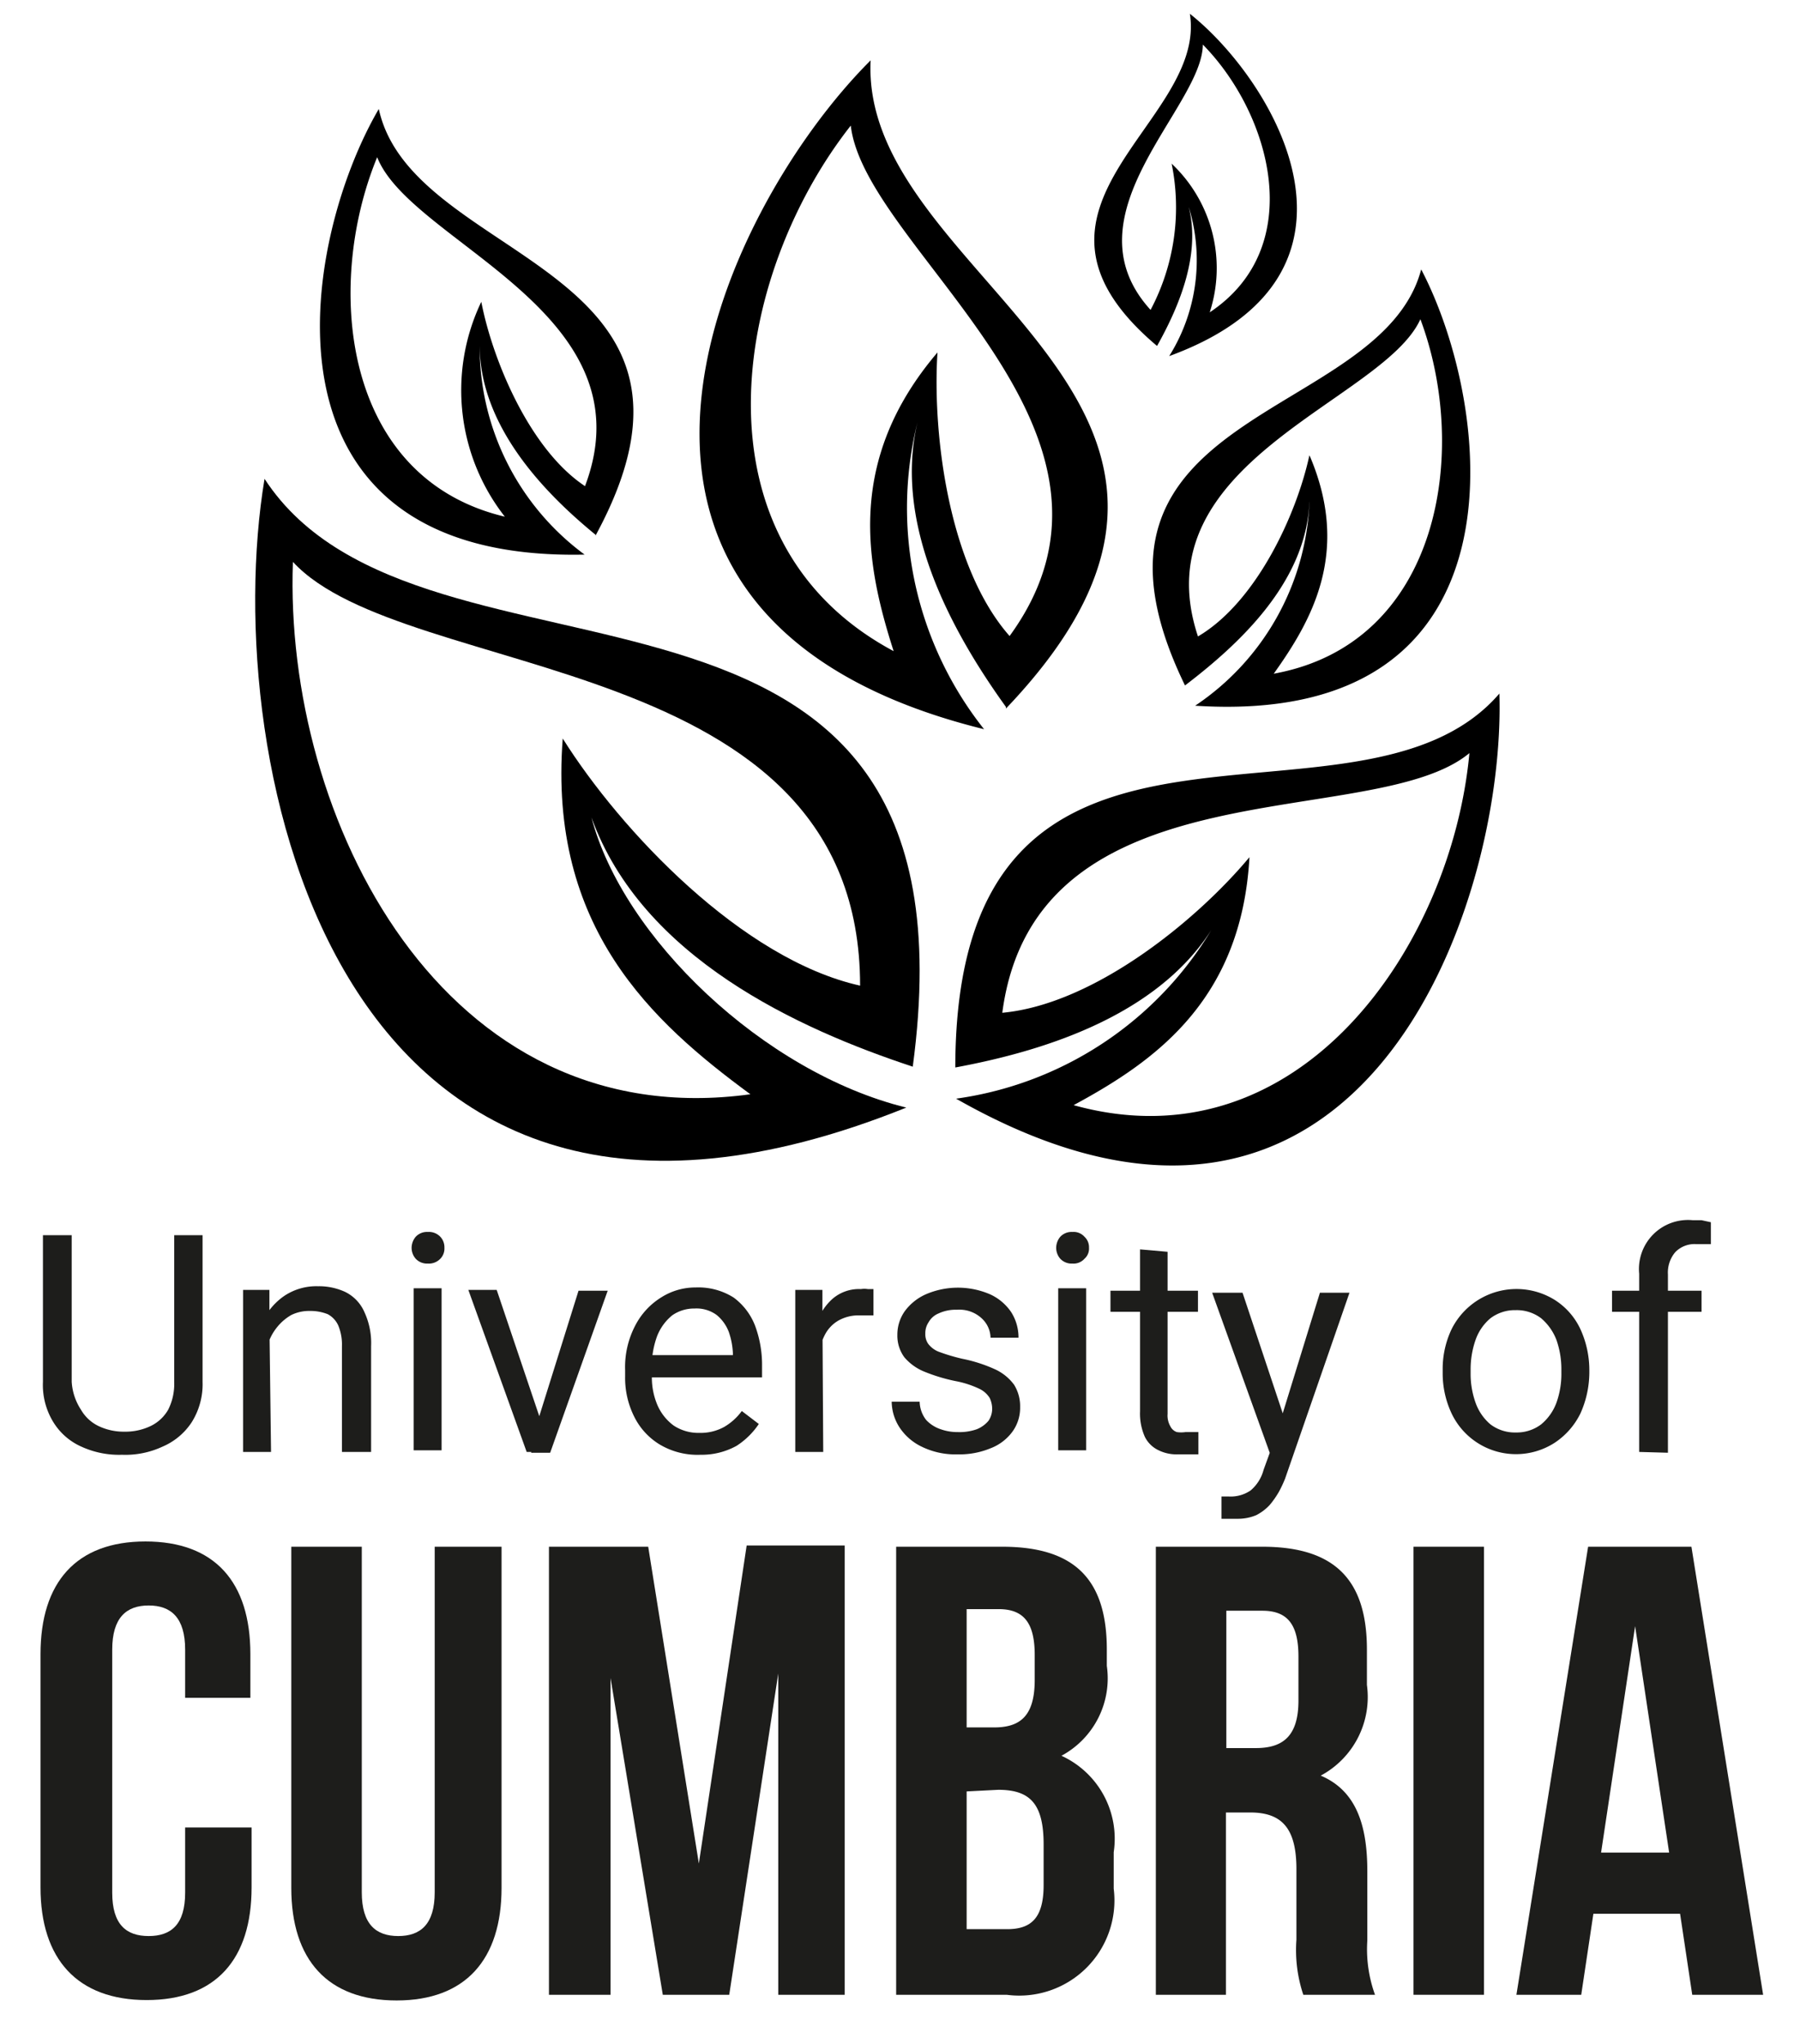 <svg id="Layer_1" data-name="Layer 1" xmlns="http://www.w3.org/2000/svg" viewBox="0 0 44.43 50.45"><defs><style>.cls-1{fill:#1d1d1b;}</style></defs><path d="M22.53,26.33c1.86-13.85-12.1-8.52-16-14.51C5.38,18.71,8.2,33.05,22.37,27.34c-3.53-.87-7-4.21-7.77-7.16,1.25,3.46,5.11,5.22,7.93,6.15m-4,.68C10.93,28.06,7,20.19,7.23,13.87c2.77,3,14,2.11,14,10.46-2.91-.65-5.9-3.81-7.34-6.1-.36,4.67,2.21,7,4.63,8.78"/><path d="M30.13,22.55a8.76,8.76,0,0,1-6.53,4.57c10,5.69,13.57-4.75,13.41-10-3.52,4.09-13.42-1.31-13.43,9.23,2.21-.41,5.27-1.33,6.55-3.79m.71-1.4C29.53,22.73,27,24.79,24.74,25c.82-6.24,9.16-4.44,11.53-6.41-.44,4.75-4.19,10.24-9.77,8.69,2-1.08,4.14-2.58,4.34-6.11"/><path d="M32.32,12.42a6.36,6.36,0,0,1-2.82,5c8.34.54,7.35-7.39,5.58-10.77-1,3.78-9.17,3.4-5.83,10.27,1.31-1,3-2.54,3.07-4.54m0-1.14C32,12.72,31,14.87,29.57,15.71c-1.44-4.33,4.57-5.8,5.49-7.83,1.21,3.23.51,8-3.62,8.75.95-1.33,1.89-3,.9-5.35"/><path d="M24.83,17.49c7.28-7.63-3.61-10.57-3.34-16C17.74,5.23,13.1,15.24,24.29,18a8.79,8.79,0,0,1-1.58-7.82c-.77,2.66.81,5.45,2.12,7.27m-2.74-1.36C17,13.4,18.06,6.84,21,3.1c.35,3.06,7.63,7.51,3.92,12.6-1.49-1.69-1.91-4.94-1.78-7-2.29,2.69-1.76,5.27-1.07,7.41"/><path d="M14.7,13.22C18.35,6.5,10.18,6.51,9.35,2.69c-1.93,3.3-3.28,11.18,5.08,11a6.37,6.37,0,0,1-2.59-5.17c0,2,1.6,3.65,2.86,4.68m-2.17-.43C8.44,11.85,8,7.06,9.31,3.88,10.14,6,16.07,7.69,14.44,12c-1.36-.9-2.28-3.1-2.56-4.55a5.06,5.06,0,0,0,.65,5.39"/><path d="M29.23,4.79a4.46,4.46,0,0,1-.37,4c5.47-2,2.59-6.8.51-8.45.43,2.7-4.89,4.76-.81,8.2.56-1,1.2-2.47.67-3.77m-.31-.73a5.41,5.41,0,0,1-.52,3.61c-2.14-2.35,1.28-5,1.29-6.55,1.69,1.72,2.59,5,.17,6.61a3.54,3.54,0,0,0-.94-3.67"/><path class="cls-1" d="M6.21,45.11v1.48c0,1.77-.88,2.78-2.59,2.78S1,48.36,1,46.59V40.83c0-1.77.88-2.78,2.59-2.78s2.59,1,2.59,2.78v1.08H4.57V40.72c0-.79-.35-1.09-.9-1.09s-.9.3-.9,1.09v6c0,.79.35,1.07.9,1.07s.9-.28.9-1.07V45.11Z"/><path class="cls-1" d="M8.93,38.18v8.53c0,.79.35,1.08.9,1.08s.9-.29.9-1.08V38.18h1.65V46.6c0,1.77-.89,2.78-2.59,2.78s-2.6-1-2.6-2.78V38.18Z"/><path class="cls-1" d="M17.25,46l1.18-7.85h2.42V49.24H19.21V41.31L18,49.24H16.36l-1.29-7.82v7.82H13.55V38.18H16Z"/><path class="cls-1" d="M27.32,40.72v.4a2.17,2.17,0,0,1-1.12,2.22,2.25,2.25,0,0,1,1.29,2.38v.9a2.35,2.35,0,0,1-2.64,2.62H22.12V38.18h2.62C26.54,38.18,27.32,39,27.32,40.72Zm-3.46-1v2.92h.68c.64,0,1-.28,1-1.17v-.62c0-.79-.27-1.13-.89-1.13Zm0,4.5v3.4h1c.59,0,.9-.27.9-1.09v-1c0-1-.33-1.35-1.12-1.35Z"/><path class="cls-1" d="M32.17,49.24A3.48,3.48,0,0,1,32,47.88V46.14c0-1-.35-1.4-1.14-1.4h-.6v4.5H28.53V38.18h2.63c1.8,0,2.58.83,2.58,2.54v.87a2.2,2.2,0,0,1-1.14,2.24c.87.37,1.15,1.21,1.15,2.36V47.9a3.3,3.3,0,0,0,.19,1.34Zm-1.9-9.48v3.39H31c.65,0,1.05-.28,1.05-1.17V40.89c0-.79-.27-1.13-.89-1.13Z"/><path class="cls-1" d="M34.89,38.18h1.74V49.24H34.89Z"/><path class="cls-1" d="M43.52,49.24H41.77l-.3-2H39.33l-.3,2h-1.6L39.2,38.18h2.55Zm-4-3.51h1.68l-.84-5.59Z"/><path class="cls-1" d="M5,30.49v3.62a1.76,1.76,0,0,1-.27,1,1.62,1.62,0,0,1-.72.6,2.17,2.17,0,0,1-1,.2,2.23,2.23,0,0,1-1-.2,1.55,1.55,0,0,1-.69-.6,1.75,1.75,0,0,1-.26-1V30.49h.71v3.62A1.41,1.41,0,0,0,2,34.8a1,1,0,0,0,.43.4,1.44,1.44,0,0,0,.64.14,1.45,1.45,0,0,0,.65-.14,1,1,0,0,0,.43-.4,1.41,1.41,0,0,0,.15-.69V30.49Z"/><path class="cls-1" d="M6.69,35.84H6v-4h.65l0,.85Zm-.45-2.15a2.21,2.21,0,0,1,.21-1A1.6,1.6,0,0,1,7,32a1.42,1.42,0,0,1,.85-.25,1.54,1.54,0,0,1,.67.14A1,1,0,0,1,9,32.4a1.81,1.81,0,0,1,.16.83v2.61H8.44V33.23a1.23,1.23,0,0,0-.09-.51.59.59,0,0,0-.26-.28,1.15,1.15,0,0,0-.44-.08,1,1,0,0,0-.46.1,1.24,1.24,0,0,0-.35.3,1.27,1.27,0,0,0-.23.43,1.44,1.44,0,0,0-.09.51Z"/><path class="cls-1" d="M10.16,30.8a.43.43,0,0,1,.1-.27.38.38,0,0,1,.3-.12.39.39,0,0,1,.31.12.38.38,0,0,1,.1.27.36.36,0,0,1-.1.27.39.39,0,0,1-.31.12.38.38,0,0,1-.3-.12A.41.41,0,0,1,10.16,30.8Zm.74,5h-.69v-4h.69Z"/><path class="cls-1" d="M13.41,35.25l.08.59H13l-1.44-4h.7Zm.87-3.39H15l-1.42,4h-.47l.11-.61Z"/><path class="cls-1" d="M17.29,35.91a1.82,1.82,0,0,1-1-.25,1.66,1.66,0,0,1-.63-.68,2.13,2.13,0,0,1-.23-1v-.16a2.21,2.21,0,0,1,.25-1.1,1.77,1.77,0,0,1,.65-.7,1.57,1.57,0,0,1,.84-.24,1.63,1.63,0,0,1,.94.25,1.56,1.56,0,0,1,.53.7,2.78,2.78,0,0,1,.17,1V34h-3v-.55h2.28v-.05a1.84,1.84,0,0,0-.1-.52,1,1,0,0,0-.3-.42.84.84,0,0,0-.55-.16.94.94,0,0,0-.55.17,1.25,1.25,0,0,0-.37.51,2.15,2.15,0,0,0-.13.81V34a1.74,1.74,0,0,0,.14.69,1.24,1.24,0,0,0,.4.5,1.11,1.11,0,0,0,.63.18,1.21,1.21,0,0,0,.62-.15,1.44,1.44,0,0,0,.43-.39l.42.32a1.89,1.89,0,0,1-.55.54A1.78,1.78,0,0,1,17.29,35.91Z"/><path class="cls-1" d="M20.32,35.84h-.69v-4h.67l0,.63Zm1.24-3.37-.17,0h-.17a1,1,0,0,0-.53.13.86.86,0,0,0-.33.35,1.38,1.38,0,0,0-.15.52l-.19.11a2.71,2.71,0,0,1,.13-.88,1.35,1.35,0,0,1,.4-.64,1,1,0,0,1,.7-.24.52.52,0,0,1,.17,0l.14,0Z"/><path class="cls-1" d="M24.49,34.78a.63.63,0,0,0-.06-.27.6.6,0,0,0-.26-.23,2.39,2.39,0,0,0-.59-.19,4.29,4.29,0,0,1-.76-.23,1.27,1.27,0,0,1-.5-.36.9.9,0,0,1-.17-.55,1,1,0,0,1,.18-.58,1.3,1.3,0,0,1,.52-.42,2,2,0,0,1,1.59,0,1.26,1.26,0,0,1,.52.44,1.16,1.16,0,0,1,.18.63h-.69a.67.67,0,0,0-.21-.47.81.81,0,0,0-.62-.22,1,1,0,0,0-.45.09.5.5,0,0,0-.25.22.48.48,0,0,0-.08.28.41.41,0,0,0,.07.25.6.6,0,0,0,.27.2,4.67,4.67,0,0,0,.57.17,3.68,3.68,0,0,1,.81.26,1.21,1.21,0,0,1,.47.38,1,1,0,0,1,.15.55,1,1,0,0,1-.19.61,1.2,1.2,0,0,1-.54.41,2,2,0,0,1-.81.15,1.89,1.89,0,0,1-.89-.19,1.36,1.36,0,0,1-.55-.48,1.19,1.19,0,0,1-.19-.63h.69a.76.76,0,0,0,.16.45.86.86,0,0,0,.36.23,1.23,1.23,0,0,0,.42.07,1.29,1.29,0,0,0,.47-.07.73.73,0,0,0,.29-.21A.53.53,0,0,0,24.49,34.78Z"/><path class="cls-1" d="M26.07,30.8a.43.43,0,0,1,.1-.27.38.38,0,0,1,.3-.12.36.36,0,0,1,.3.12.35.35,0,0,1,.11.27.33.33,0,0,1-.11.27.36.36,0,0,1-.3.12.38.38,0,0,1-.3-.12A.41.41,0,0,1,26.07,30.8Zm.74,5h-.69v-4h.69Z"/><path class="cls-1" d="M29.57,32.38H27.41v-.52h2.16Zm-.75-1.48v4a.53.53,0,0,0,.07.31.27.27,0,0,0,.16.14.71.71,0,0,0,.21,0h.18l.14,0v.55l-.21,0-.31,0a1,1,0,0,1-.46-.1.72.72,0,0,1-.34-.33,1.41,1.41,0,0,1-.12-.63v-4Z"/><path class="cls-1" d="M31.7,35l.17.72-.49.25-1.46-4.06h.75Zm.88-3.09h.73l-1.59,4.59a3,3,0,0,1-.15.32,2.19,2.19,0,0,1-.23.33,1.2,1.2,0,0,1-.33.25,1.16,1.16,0,0,1-.47.09H30.4l-.14,0-.11,0v-.55h.18a.87.87,0,0,0,.54-.15,1,1,0,0,0,.32-.51l.28-.77Z"/><path class="cls-1" d="M35.61,33.81a2.29,2.29,0,0,1,.22-1,1.79,1.79,0,0,1,2.55-.72,1.71,1.71,0,0,1,.63.72,2.43,2.43,0,0,1,.22,1v.08a2.48,2.48,0,0,1-.22,1,1.83,1.83,0,0,1-.63.72,1.76,1.76,0,0,1-2.55-.72,2.33,2.33,0,0,1-.22-1Zm.69.08a2.11,2.11,0,0,0,.12.73,1.24,1.24,0,0,0,.37.54,1,1,0,0,0,.63.2,1,1,0,0,0,.62-.2,1.26,1.26,0,0,0,.38-.54,2.11,2.11,0,0,0,.12-.73v-.08a2.19,2.19,0,0,0-.12-.73,1.32,1.32,0,0,0-.38-.54,1,1,0,0,0-.63-.2,1,1,0,0,0-.62.2,1.22,1.22,0,0,0-.37.54,2.19,2.19,0,0,0-.12.73Z"/><path class="cls-1" d="M42,32.38H39.79v-.52H42Zm-1.54,3.46v-4.4a1.21,1.21,0,0,1,1.32-1.32H42l.23.05,0,.54-.18,0h-.19a.66.66,0,0,0-.51.2.78.78,0,0,0-.18.55v4.4Z"/></svg>